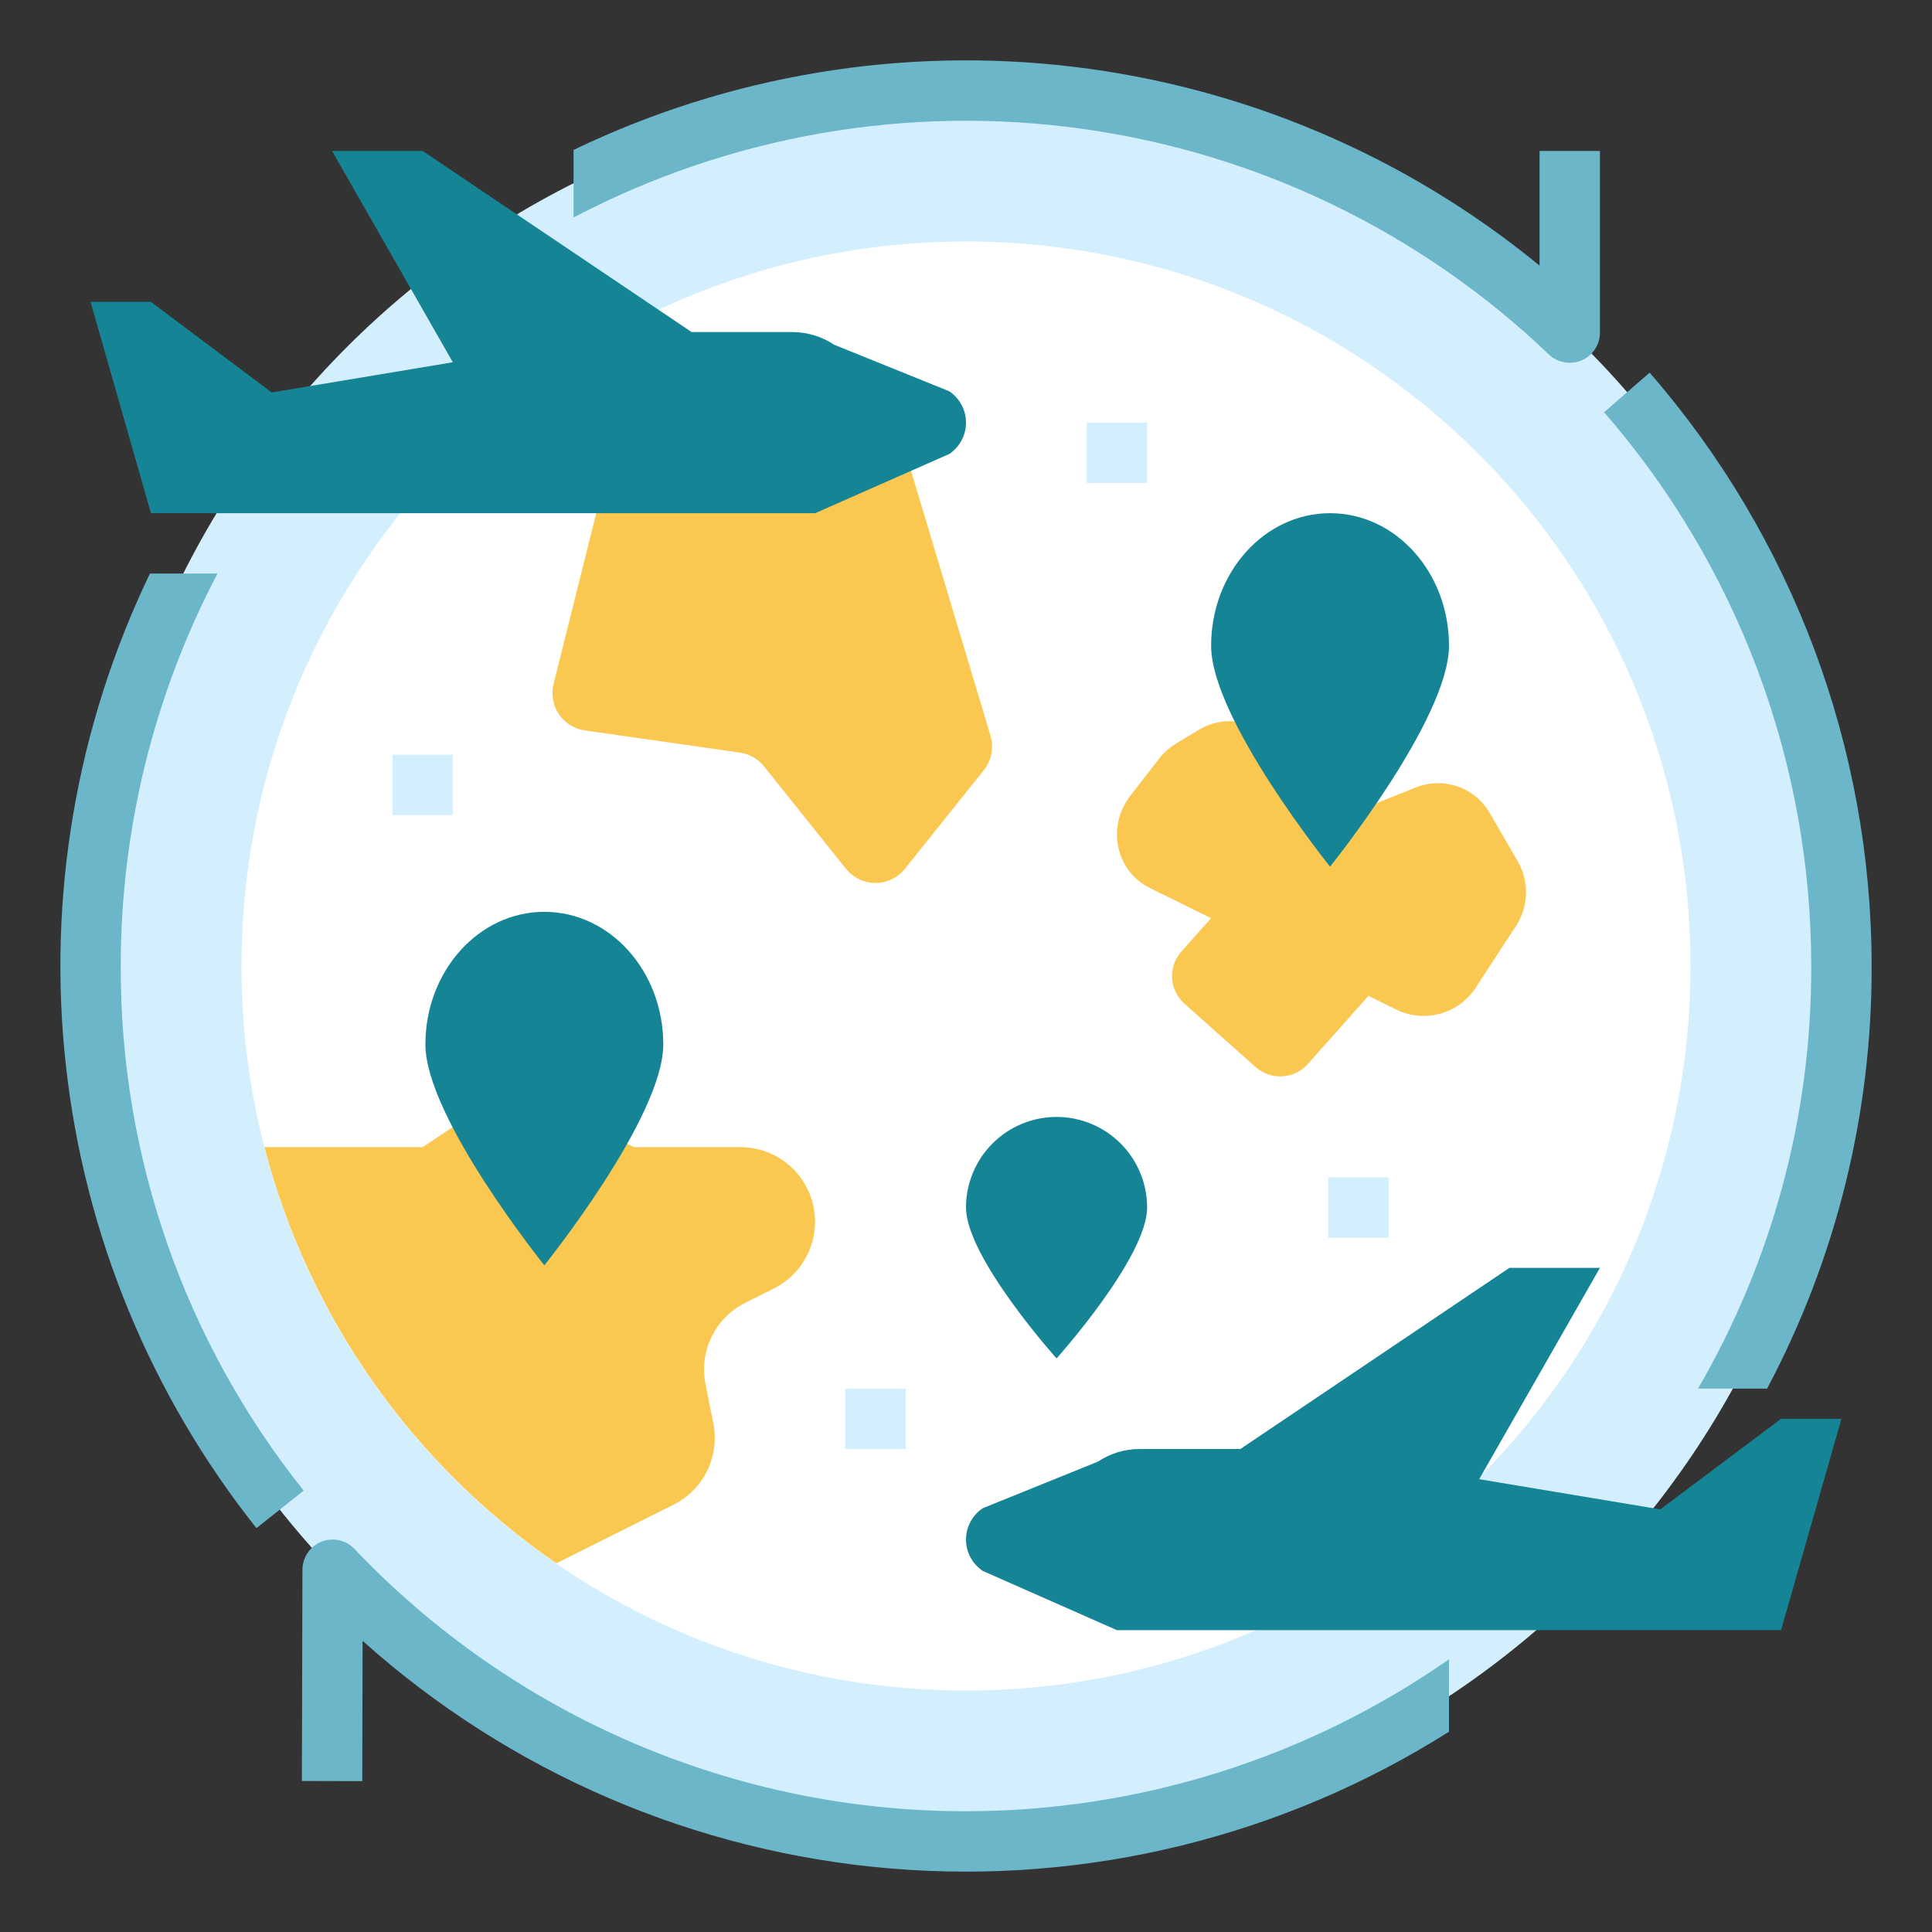 <svg width="48" height="48" viewBox="0 0 48 48" fill="none" xmlns="http://www.w3.org/2000/svg">
<rect x="0" y="0" width="48" height="48" fill="#333333" stroke="none"/>
<g id="World Travel">
<path id="Vector" d="M24 45.75C36.012 45.75 45.75 36.012 45.75 24C45.75 11.988 36.012 2.25 24 2.25C11.988 2.25 2.25 11.988 2.25 24C2.25 36.012 11.988 45.75 24 45.75Z" fill="#D3EFFE"/>
<path id="Vector_2" d="M24 42C33.941 42 42 33.941 42 24C42 14.059 33.941 6 24 6C14.059 6 6 14.059 6 24C6 33.941 14.059 42 24 42Z" fill="white"/>
<path id="Vector_3" d="M17.722 35.361L17.528 34.389C17.448 33.99 17.501 33.576 17.68 33.211C17.859 32.845 18.153 32.549 18.517 32.367L19.225 32.013C19.533 31.858 19.792 31.622 19.973 31.329C20.154 31.036 20.25 30.698 20.25 30.354C20.25 30.111 20.202 29.869 20.109 29.645C20.015 29.42 19.879 29.215 19.707 29.043C19.535 28.871 19.33 28.734 19.105 28.641C18.88 28.548 18.639 28.5 18.396 28.5H15.75L13.723 27.487C13.427 27.339 13.098 27.272 12.768 27.292C12.438 27.313 12.12 27.42 11.845 27.604L10.5 28.5H6.569C7.664 32.707 10.24 36.378 13.823 38.839L16.733 37.383C17.097 37.202 17.391 36.905 17.57 36.54C17.748 36.174 17.802 35.76 17.722 35.361Z" fill="#FAC850"/>
<path id="Vector_4" d="M22.5 34.5H21V36H22.5V34.5Z" fill="#D3EFFE"/>
<path id="Vector_5" d="M28.5 10.5H27V12H28.5V10.5Z" fill="#D3EFFE"/>
<path id="Vector_6" d="M34.5 29.25H33V30.75H34.5V29.25Z" fill="#D3EFFE"/>
<path id="Vector_7" d="M11.25 18.75H9.75V20.25H11.25V18.75Z" fill="#D3EFFE"/>
<path id="Vector_8" d="M29.358 23.633L30.088 22.812L28.568 22.062C27.721 21.643 27.486 20.542 28.081 19.774L28.79 18.857C28.91 18.702 29.058 18.57 29.227 18.468L29.765 18.144C29.934 18.039 30.122 17.968 30.319 17.937C30.515 17.905 30.716 17.914 30.91 17.961C31.103 18.008 31.285 18.094 31.445 18.212C31.605 18.331 31.739 18.48 31.841 18.652L32.258 19.372C32.439 19.681 32.726 19.914 33.066 20.028C33.405 20.142 33.775 20.13 34.106 19.993L35.16 19.571C35.491 19.434 35.861 19.422 36.2 19.535C36.54 19.65 36.827 19.883 37.008 20.192L37.714 21.41C37.854 21.656 37.922 21.937 37.913 22.22C37.903 22.503 37.815 22.778 37.658 23.015L36.672 24.526C36.469 24.843 36.157 25.076 35.795 25.18C35.432 25.284 35.044 25.252 34.704 25.09L33.999 24.742L32.498 26.428C32.339 26.611 32.114 26.723 31.872 26.741C31.631 26.758 31.392 26.68 31.208 26.522L29.414 24.925C29.236 24.76 29.13 24.532 29.119 24.29C29.109 24.048 29.195 23.812 29.358 23.633Z" fill="#FAC850"/>
<path id="Vector_9" d="M28.5 30C28.5 31.243 26.25 33.75 26.25 33.75C26.25 33.75 24 31.243 24 30C24 29.403 24.237 28.831 24.659 28.409C25.081 27.987 25.653 27.75 26.25 27.75C26.847 27.75 27.419 27.987 27.841 28.409C28.263 28.831 28.5 29.403 28.5 30ZM16.479 25.948C16.479 27.766 13.524 31.436 13.524 31.436C13.524 31.436 10.569 27.766 10.569 25.948C10.569 24.129 11.892 22.654 13.524 22.654C15.156 22.654 16.479 24.129 16.479 25.948ZM36 16.043C36 17.862 33.045 21.532 33.045 21.532C33.045 21.532 30.09 17.862 30.09 16.043C30.09 14.225 31.413 12.75 33.045 12.75C34.677 12.75 36 14.224 36 16.043Z" fill="#158596"/>
<path id="Vector_10" d="M15.267 11.8L17.608 10.045C17.729 9.954 17.87 9.894 18.02 9.869C18.169 9.845 18.323 9.857 18.466 9.905L22.039 11.096C22.181 11.144 22.311 11.225 22.415 11.333C22.52 11.441 22.597 11.572 22.64 11.716L24.609 18.279C24.653 18.424 24.66 18.578 24.631 18.727C24.602 18.876 24.538 19.016 24.443 19.134L22.482 21.585C22.395 21.695 22.283 21.783 22.157 21.844C22.03 21.905 21.891 21.937 21.75 21.937C21.61 21.937 21.471 21.905 21.344 21.844C21.218 21.783 21.106 21.695 21.018 21.585L18.982 19.04C18.833 18.854 18.619 18.731 18.383 18.698L14.53 18.147C14.4 18.128 14.275 18.083 14.164 18.013C14.053 17.943 13.957 17.851 13.884 17.742C13.811 17.633 13.761 17.51 13.739 17.381C13.716 17.252 13.721 17.119 13.753 16.992L14.92 12.323C14.972 12.114 15.095 11.93 15.267 11.8Z" fill="#FAC850"/>
<path id="Vector_11" d="M27.747 40.5L24.418 39.03C24.289 38.944 24.184 38.828 24.111 38.692C24.038 38.556 24 38.404 24 38.25C24 38.096 24.038 37.944 24.111 37.808C24.184 37.672 24.289 37.556 24.418 37.47L27.275 36.315C27.583 36.109 27.945 36 28.315 36H30.817L37.5 31.5H39.75L36.75 36.75L41.25 37.5L44.25 35.25H45.75L44.25 40.5H27.747ZM20.253 12.75L23.582 11.28C23.711 11.194 23.816 11.078 23.889 10.942C23.962 10.806 24 10.654 24 10.5C24 10.346 23.962 10.194 23.889 10.058C23.816 9.922 23.711 9.806 23.582 9.72L20.725 8.565C20.417 8.36 20.055 8.25 19.685 8.25H17.183L10.5 3.75H8.25L11.25 9L6.75 9.75L3.75 7.5H2.25L3.75 12.75H20.253Z" fill="#158596"/>
<path id="Vector_12" d="M3 24C2.999 20.603 3.824 17.257 5.404 14.25H3.725C1.894 18.053 1.171 22.294 1.639 26.488C2.106 30.683 3.747 34.661 6.371 37.966L7.546 37.034C4.588 33.335 2.984 28.736 3 24ZM38.25 3.75V6.599C34.939 3.882 30.922 2.169 26.669 1.659C22.417 1.15 18.108 1.867 14.25 3.725V5.404C18.137 3.363 22.566 2.593 26.914 3.204C31.262 3.814 35.308 5.774 38.482 8.807C38.589 8.908 38.722 8.976 38.867 9.002C39.011 9.028 39.16 9.011 39.295 8.953C39.43 8.896 39.545 8.8 39.626 8.677C39.707 8.554 39.75 8.411 39.75 8.264V3.75H38.25ZM24 45C21.158 45.002 18.345 44.425 15.733 43.304C13.121 42.184 10.764 40.543 8.807 38.483C8.703 38.374 8.57 38.299 8.424 38.267C8.278 38.236 8.125 38.248 7.986 38.303C7.847 38.359 7.728 38.455 7.644 38.578C7.56 38.702 7.514 38.849 7.514 38.998L7.5 44.248L9 44.252L9.009 40.767C12.65 44.029 17.255 46.015 22.126 46.422C26.997 46.829 31.868 45.636 36 43.024V41.224C32.48 43.68 28.292 44.998 24 45ZM40.985 9.258L39.853 10.242C43.171 14.058 44.999 18.944 45 24C45.012 27.688 44.041 31.312 42.186 34.5H43.903C45.62 31.267 46.512 27.66 46.5 24C46.499 18.582 44.54 13.347 40.985 9.258Z" fill="#6CB6C9"/>
</g>
</svg>
